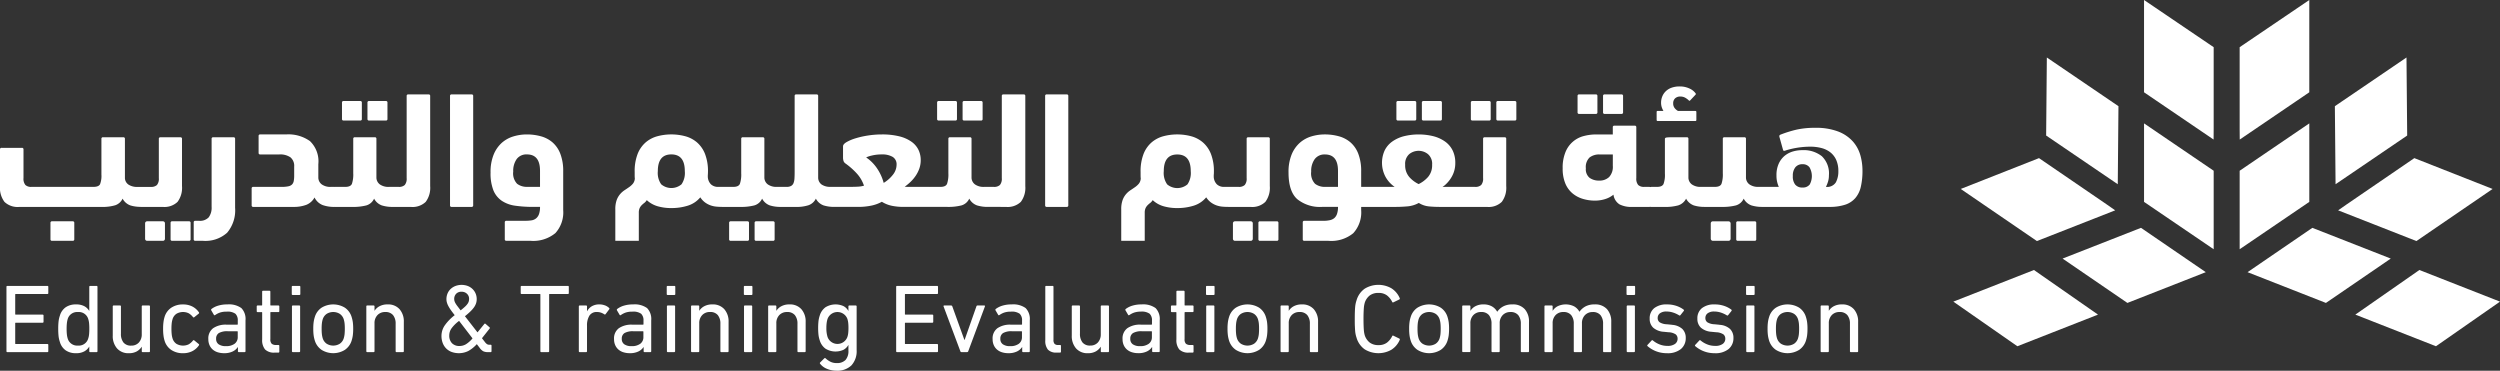 <svg xmlns="http://www.w3.org/2000/svg" xmlns:xlink="http://www.w3.org/1999/xlink" width="360.689" height="53.484" viewBox="0 0 360.689 53.484">
  <rect x="0" y="0" width="360.689" height="53.484" fill="#333333" stroke="none"/>
  <defs>
    <clipPath id="clip-path">
      <rect id="Rectangle_1899" data-name="Rectangle 1899" width="360.689" height="53.484" fill="#fff"/>
    </clipPath>
  </defs>
  <g id="Group_4077" data-name="Group 4077" transform="translate(0 -0.001)">
    <g id="Group_4074" data-name="Group 4074" transform="translate(0 0.001)" clip-path="url(#clip-path)">
      <path id="Path_6627" data-name="Path 6627" d="M17.688,32.743a2.053,2.053,0,0,0,1.122.979,5.017,5.017,0,0,0,1.439.207c.015,0,.025.007.041.007h3.195a2.716,2.716,0,0,0,2.133-.728,3.391,3.391,0,0,0,.64-2.28v-6.8a.211.211,0,0,0-.237-.239H23.152a.21.21,0,0,0-.236.239v5.658a1.4,1.4,0,0,1-.274.991,1.2,1.2,0,0,1-.872.274H19.836a2.2,2.2,0,0,1-1.3-.334,1.188,1.188,0,0,1-.513-.908V24.126a.211.211,0,0,0-.239-.239H14.871a.211.211,0,0,0-.239.239v5.132a3.34,3.34,0,0,1-.2,1.408q-.2.382-.967.382H4.535a1.188,1.188,0,0,1-.87-.274,1.392,1.392,0,0,1-.275-.991v-4.13a.211.211,0,0,0-.239-.239H.238A.21.21,0,0,0,0,25.654v5.276a3.373,3.373,0,0,0,.644,2.28,2.746,2.746,0,0,0,2.148.728H14.656a6.383,6.383,0,0,0,1.969-.239,1.814,1.814,0,0,0,1.063-.955" transform="translate(0 -4.085)" fill="#fff"/>
      <path id="Path_6628" data-name="Path 6628" d="M12.22,41.093V38.754a.211.211,0,0,0-.239-.239H9.022a.211.211,0,0,0-.239.239v2.339a.211.211,0,0,0,.239.239h2.959a.211.211,0,0,0,.239-.239" transform="translate(-1.502 -6.587)" fill="#fff"/>
      <path id="Rectangle_1896" data-name="Rectangle 1896" d="M.288,0H2.577a.287.287,0,0,1,.287.287V2.528a.288.288,0,0,1-.288.288H.288A.288.288,0,0,1,0,2.528V.288A.288.288,0,0,1,.288,0Z" transform="translate(20.934 31.928)" fill="#fff"/>
      <path id="Path_6629" data-name="Path 6629" d="M29.688,38.754v2.339a.21.21,0,0,0,.238.239h2.411a.211.211,0,0,0,.239-.239V38.754a.211.211,0,0,0-.239-.239H29.926a.21.21,0,0,0-.238.239" transform="translate(-5.077 -6.587)" fill="#fff"/>
      <path id="Path_6630" data-name="Path 6630" d="M39.686,34.032V24.126a.211.211,0,0,0-.239-.239H36.535a.211.211,0,0,0-.239.239v9.787a2.35,2.35,0,0,1-.418,1.528,1.725,1.725,0,0,1-1.4.5h-.526a.21.21,0,0,0-.239.238v2.412a.211.211,0,0,0,.239.239h1.1a4.684,4.684,0,0,0,3.485-1.17,5.012,5.012,0,0,0,1.146-3.628" transform="translate(-5.766 -4.085)" fill="#fff"/>
      <path id="Path_6631" data-name="Path 6631" d="M59.758,20.4h2.387a.211.211,0,0,0,.239-.239V17.82a.211.211,0,0,0-.239-.239H59.758a.211.211,0,0,0-.239.239v2.339a.211.211,0,0,0,.239.239" transform="translate(-10.179 -3.007)" fill="#fff"/>
      <path id="Path_6632" data-name="Path 6632" d="M64.192,20.4H66.6a.211.211,0,0,0,.238-.239V17.82a.211.211,0,0,0-.238-.239H64.192a.211.211,0,0,0-.239.239v2.339a.211.211,0,0,0,.239.239" transform="translate(-10.937 -3.007)" fill="#fff"/>
      <path id="Path_6633" data-name="Path 6633" d="M69.315,16.429H66.4a.211.211,0,0,0-.239.239v11.84a1.4,1.4,0,0,1-.274.991,1.192,1.192,0,0,1-.871.274h-.836l-.012,0-.012,0H63.61a2.14,2.14,0,0,1-1.3-.347,1.243,1.243,0,0,1-.513-.943V22.85a.21.21,0,0,0-.236-.239H58.691a.211.211,0,0,0-.237.239v4.965a4.2,4.2,0,0,1-.191,1.516q-.19.441-.954.442H55.827c-.013,0-.022.007-.036.007s-.022-.007-.035-.007h-.526a2.138,2.138,0,0,1-1.3-.347,1.241,1.241,0,0,1-.513-.943V26.5a4.043,4.043,0,0,0-1.205-3.33,5.353,5.353,0,0,0-3.426-.967H45.038a.21.21,0,0,0-.238.239v2.411a.21.21,0,0,0,.238.239h2.746a2.6,2.6,0,0,1,1.612.418,1.6,1.6,0,0,1,.537,1.349V28.15a4.118,4.118,0,0,1-.061.764.98.98,0,0,1-.238.5,1.037,1.037,0,0,1-.537.274,4.38,4.38,0,0,1-.955.084H44.036a.211.211,0,0,0-.239.239v2.411a.211.211,0,0,0,.239.239h5.777a5.11,5.11,0,0,0,1.874-.3A2.319,2.319,0,0,0,52.869,31.3a2.208,2.208,0,0,0,1.181,1.1,5.007,5.007,0,0,0,1.707.263c.012,0,.02-.007.031-.007s.024.007.039.007h2.459a7.715,7.715,0,0,0,2.051-.215,1.778,1.778,0,0,0,1.127-.979,2.049,2.049,0,0,0,1.119.979,5.163,5.163,0,0,0,1.576.215l.007,0,.017,0h2.578a2.747,2.747,0,0,0,2.149-.728,3.377,3.377,0,0,0,.644-2.28V16.668a.211.211,0,0,0-.239-.239" transform="translate(-7.49 -2.81)" fill="#fff"/>
      <path id="Path_6634" data-name="Path 6634" d="M78.558,32.661h2.868a.211.211,0,0,0,.237-.239V16.668a.211.211,0,0,0-.237-.239H78.558a.211.211,0,0,0-.237.239V32.423a.211.211,0,0,0,.237.239" transform="translate(-13.394 -2.81)" fill="#fff"/>
      <path id="Path_6635" data-name="Path 6635" d="M94.714,37.649a4.44,4.44,0,0,0,1.142-3.342V28.745a6.882,6.882,0,0,0-.419-2.566A4.123,4.123,0,0,0,94.3,24.532a4.308,4.308,0,0,0-1.675-.871,7.566,7.566,0,0,0-2.009-.263,6.663,6.663,0,0,0-1.95.287,4.444,4.444,0,0,0-1.675.93,4.608,4.608,0,0,0-1.172,1.7,6.647,6.647,0,0,0-.443,2.578,6.636,6.636,0,0,0,.418,2.59,3.373,3.373,0,0,0,1.218,1.5,4.624,4.624,0,0,0,1.933.7,17.786,17.786,0,0,0,2.567.167h1a2.969,2.969,0,0,1-.155,1.063,1.41,1.41,0,0,1-.429.608,1.393,1.393,0,0,1-.657.274,5.6,5.6,0,0,1-.86.06H87.668a.212.212,0,0,0-.24.239v2.412a.211.211,0,0,0,.24.238h3.485a4.983,4.983,0,0,0,3.56-1.1m-4.038-6.684a2.3,2.3,0,0,1-1.468-.442,2.159,2.159,0,0,1-.561-1.754,2.957,2.957,0,0,1,.5-1.814,1.733,1.733,0,0,1,1.48-.669q1.885,0,1.886,2.363v2.315Z" transform="translate(-14.6 -4.002)" fill="#fff"/>
      <path id="Path_6636" data-name="Path 6636" d="M134.22,41.093V38.754a.211.211,0,0,0-.239-.239h-2.411a.211.211,0,0,0-.239.239v2.339a.211.211,0,0,0,.239.239h2.411a.211.211,0,0,0,.239-.239" transform="translate(-22.46 -6.587)" fill="#fff"/>
      <path id="Path_6637" data-name="Path 6637" d="M129.763,41.093V38.754a.212.212,0,0,0-.24-.239h-2.387a.211.211,0,0,0-.24.239v2.339a.212.212,0,0,0,.24.239h2.387a.212.212,0,0,0,.24-.239" transform="translate(-21.701 -6.587)" fill="#fff"/>
      <path id="Path_6638" data-name="Path 6638" d="M167.766,20.4h2.412a.211.211,0,0,0,.238-.239V17.82a.211.211,0,0,0-.238-.239h-2.412a.211.211,0,0,0-.239.239v2.339a.211.211,0,0,0,.239.239" transform="translate(-28.649 -3.007)" fill="#fff"/>
      <path id="Path_6639" data-name="Path 6639" d="M163.332,20.4h2.387a.211.211,0,0,0,.239-.239V17.82a.211.211,0,0,0-.239-.239h-2.387a.211.211,0,0,0-.239.239v2.339a.211.211,0,0,0,.239.239" transform="translate(-27.891 -3.007)" fill="#fff"/>
      <path id="Path_6640" data-name="Path 6640" d="M163.446,32.661a2.745,2.745,0,0,0,2.149-.728,3.376,3.376,0,0,0,.644-2.28V16.668a.211.211,0,0,0-.239-.239h-2.912a.211.211,0,0,0-.239.239v11.84a1.389,1.389,0,0,1-.274.991,1.191,1.191,0,0,1-.871.274h-.836l-.012,0-.012,0h-.549a2.143,2.143,0,0,1-1.3-.346,1.243,1.243,0,0,1-.514-.943V22.85a.21.21,0,0,0-.236-.239h-2.868a.211.211,0,0,0-.237.239v4.966a4.221,4.221,0,0,1-.191,1.515q-.191.443-.955.442h-1.48c-.014,0-.022.007-.036.007s-.022-.007-.035-.007h-3.067c-.183,0-.362-.007-.537-.024a7.646,7.646,0,0,0,.823-.68,5.38,5.38,0,0,0,.752-.884,4.565,4.565,0,0,0,.537-1.062,3.624,3.624,0,0,0,.2-1.218,3.383,3.383,0,0,0-.322-1.467,3.091,3.091,0,0,0-1.015-1.182,5.178,5.178,0,0,0-1.754-.776,10.186,10.186,0,0,0-2.518-.274,13.165,13.165,0,0,0-2,.155,12.346,12.346,0,0,0-1.8.406,6.215,6.215,0,0,0-1.3.549q-.5.3-.5.608v1.552a1.736,1.736,0,0,0,.072.561.728.728,0,0,0,.262.346A10.193,10.193,0,0,1,141.89,27.8a4.923,4.923,0,0,1,1.074,1.8,4.015,4.015,0,0,1-.894.143c-.311.017-.6.024-.872.024h-3.032a2.188,2.188,0,0,1-1.312-.334,1.238,1.238,0,0,1-.5-.955V16.668a.211.211,0,0,0-.239-.239H133.2a.211.211,0,0,0-.239.239V27.6c0,.35-.008.661-.024.931a2.238,2.238,0,0,1-.131.68.817.817,0,0,1-.347.418,1.249,1.249,0,0,1-.644.143h-.836l-.012,0-.012,0h-.549a2.146,2.146,0,0,1-1.3-.346,1.245,1.245,0,0,1-.513-.943V22.85a.211.211,0,0,0-.237-.239H125.49a.211.211,0,0,0-.237.239v4.966a4.2,4.2,0,0,1-.191,1.515q-.19.443-.954.442h-1.481c-.009,0-.015,0-.024,0a.191.191,0,0,0-.023,0h-.668a1.462,1.462,0,0,1-1.026-.37,1.637,1.637,0,0,1-.454-1.158q0-.143.012-.3c.007-.1.012-.211.012-.322a6.873,6.873,0,0,0-.43-2.615,4.287,4.287,0,0,0-1.161-1.659,4.342,4.342,0,0,0-1.686-.883,7.817,7.817,0,0,0-4.02,0,4.34,4.34,0,0,0-1.687.883,4.287,4.287,0,0,0-1.161,1.659,6.873,6.873,0,0,0-.43,2.615v.5a4.156,4.156,0,0,0,.024.454,1.343,1.343,0,0,1-.274.728,2.836,2.836,0,0,1-.549.5q-.323.226-.669.453a3.077,3.077,0,0,0-.644.574,2.785,2.785,0,0,0-.49.859,3.856,3.856,0,0,0-.191,1.326v4.535h3.39V33.521a1.606,1.606,0,0,1,.119-.681,1.541,1.541,0,0,1,.3-.429,3.405,3.405,0,0,1,.371-.322,1.537,1.537,0,0,0,.359-.406,3.866,3.866,0,0,0,1.566.883,7.008,7.008,0,0,0,1.973.263,7.845,7.845,0,0,0,2.379-.346,3.806,3.806,0,0,0,1.806-1.205,2.77,2.77,0,0,0,.7.751,3.12,3.12,0,0,0,.8.418,3.5,3.5,0,0,0,.86.179c.294.024.585.036.871.036.008,0,.013,0,.022,0s.016,0,.026,0h2.459a7.715,7.715,0,0,0,2.051-.215,1.78,1.78,0,0,0,1.127-.979,2.049,2.049,0,0,0,1.119.979,5.16,5.16,0,0,0,1.576.215l.007,0,.017,0h2.149a5.5,5.5,0,0,0,1.849-.25,1.873,1.873,0,0,0,1.039-.943,2.056,2.056,0,0,0,1.122.979,5.139,5.139,0,0,0,1.536.212c.006,0,.009,0,.016,0h3.6a9.184,9.184,0,0,0,1.575-.155,5.422,5.422,0,0,0,1.671-.584,4.4,4.4,0,0,0,1.468.584,8.3,8.3,0,0,0,1.636.155h3.8c.012,0,.021-.006.033-.007s.023.007.038.007h2.458a7.722,7.722,0,0,0,2.052-.215,1.779,1.779,0,0,0,1.126-.979,2.048,2.048,0,0,0,1.12.979,5.158,5.158,0,0,0,1.575.215l.007,0,.017,0ZM116.639,29.4a2.267,2.267,0,0,1-2.93,0,2.845,2.845,0,0,1-.487-1.9q0-2.411,1.946-2.412t1.946,2.412a2.9,2.9,0,0,1-.474,1.9m30.492-1.373a4.82,4.82,0,0,1-1.325,1.17,6.808,6.808,0,0,0-.907-2.017,5.881,5.881,0,0,0-1.623-1.659,3.963,3.963,0,0,1,.835-.274,5.925,5.925,0,0,1,1.432-.156,2.9,2.9,0,0,1,1.563.358,1.236,1.236,0,0,1,.561,1.122,2.341,2.341,0,0,1-.537,1.456" transform="translate(-18.313 -2.81)" fill="#fff"/>
      <path id="Path_6641" data-name="Path 6641" d="M185,16.429h-2.868a.211.211,0,0,0-.237.239V32.423a.211.211,0,0,0,.237.239H185a.211.211,0,0,0,.237-.239V16.668a.211.211,0,0,0-.237-.239" transform="translate(-31.107 -2.81)" fill="#fff"/>
      <path id="Rectangle_1897" data-name="Rectangle 1897" d="M.288,0h2.29a.287.287,0,0,1,.287.287V2.528a.288.288,0,0,1-.288.288H.288A.288.288,0,0,1,0,2.528V.288A.288.288,0,0,1,.288,0Z" transform="translate(177.882 31.928)" fill="#fff"/>
      <path id="Path_6642" data-name="Path 6642" d="M210.61,33.854H213.8a2.713,2.713,0,0,0,2.133-.729,3.389,3.389,0,0,0,.641-2.28v-6.8a.21.21,0,0,0-.237-.239h-2.868a.21.21,0,0,0-.236.239V29.7a1.393,1.393,0,0,1-.275.991,1.192,1.192,0,0,1-.871.274h-2.123a1.463,1.463,0,0,1-1.027-.37,1.631,1.631,0,0,1-.453-1.157c0-.1,0-.195.012-.3s.012-.211.012-.322a6.867,6.867,0,0,0-.431-2.614,4.287,4.287,0,0,0-1.161-1.659,4.349,4.349,0,0,0-1.686-.884,7.817,7.817,0,0,0-4.02,0,4.353,4.353,0,0,0-1.687.884,4.285,4.285,0,0,0-1.16,1.659,6.851,6.851,0,0,0-.431,2.614v.5a4.152,4.152,0,0,0,.024.454,1.338,1.338,0,0,1-.274.728,2.786,2.786,0,0,1-.549.5c-.215.151-.439.3-.669.453a3.094,3.094,0,0,0-.644.573,2.8,2.8,0,0,0-.49.86,3.868,3.868,0,0,0-.191,1.325v4.535h3.39V34.713a1.608,1.608,0,0,1,.119-.681,1.558,1.558,0,0,1,.3-.429,3.409,3.409,0,0,1,.371-.322,1.523,1.523,0,0,0,.359-.406,3.857,3.857,0,0,0,1.566.883,7.008,7.008,0,0,0,1.973.263,7.82,7.82,0,0,0,2.379-.346A3.8,3.8,0,0,0,207.4,32.47a2.756,2.756,0,0,0,.7.751,3.1,3.1,0,0,0,.8.418,3.49,3.49,0,0,0,.859.18c.283.022.564.033.84.034l.007,0M204.694,30.6a2.267,2.267,0,0,1-2.93,0,2.845,2.845,0,0,1-.487-1.9q0-2.411,1.946-2.411t1.945,2.411a2.9,2.9,0,0,1-.474,1.9" transform="translate(-33.372 -4.002)" fill="#fff"/>
      <path id="Path_6643" data-name="Path 6643" d="M221.661,38.516h-2.411a.211.211,0,0,0-.239.239v2.339a.21.21,0,0,0,.239.238h2.411a.211.211,0,0,0,.239-.238V38.755a.211.211,0,0,0-.239-.239" transform="translate(-37.454 -6.587)" fill="#fff"/>
      <path id="Path_6644" data-name="Path 6644" d="M247.7,20.4h2.411a.211.211,0,0,0,.239-.239V17.82a.211.211,0,0,0-.239-.239H247.7a.211.211,0,0,0-.239.239v2.339a.211.211,0,0,0,.239.239" transform="translate(-42.319 -3.007)" fill="#fff"/>
      <path id="Path_6645" data-name="Path 6645" d="M244.508,33.782q.764.072,1.624.072h3.557l0,0,.005,0h3.195a2.713,2.713,0,0,0,2.133-.729,3.389,3.389,0,0,0,.64-2.28v-6.8a.21.21,0,0,0-.236-.239H252.56a.21.21,0,0,0-.236.239V29.7a1.389,1.389,0,0,1-.275.991,1.19,1.19,0,0,1-.871.274h-4.319a3.185,3.185,0,0,0-.393.024,4.635,4.635,0,0,0,1.326-1.468,3.926,3.926,0,0,0,.521-2.017,4.015,4.015,0,0,0-.368-1.767,3.46,3.46,0,0,0-1.059-1.277,5.078,5.078,0,0,0-1.667-.788,8.888,8.888,0,0,0-4.383,0,5.06,5.06,0,0,0-1.668.788,3.428,3.428,0,0,0-1.059,1.277,4.318,4.318,0,0,0,.14,3.783,4.265,4.265,0,0,0,1.316,1.444h-4.831v-2.22a6.9,6.9,0,0,0-.419-2.566,4.137,4.137,0,0,0-1.137-1.647,4.334,4.334,0,0,0-1.675-.871,7.569,7.569,0,0,0-2.009-.263,6.669,6.669,0,0,0-1.951.287,4.424,4.424,0,0,0-1.675.931,4.6,4.6,0,0,0-1.173,1.694,6.647,6.647,0,0,0-.442,2.578q0,2.722,1.253,3.843a5.207,5.207,0,0,0,3.593,1.122h2.292a2.99,2.99,0,0,1-.144,1.014,1.375,1.375,0,0,1-.4.609,1.53,1.53,0,0,1-.657.3,4.29,4.29,0,0,1-.9.085h-2.744a.21.21,0,0,0-.24.238v2.412a.211.211,0,0,0,.24.238h3.484a4.983,4.983,0,0,0,3.561-1.1,4.434,4.434,0,0,0,1.143-3.342v-.453h5.045q.694,0,1.588-.072a4.174,4.174,0,0,0,1.684-.5,3.323,3.323,0,0,0,1.457.5m-13.117-2.817h-1.839a2.3,2.3,0,0,1-1.468-.442,2.159,2.159,0,0,1-.561-1.754,2.911,2.911,0,0,1,.513-1.814,1.743,1.743,0,0,1,1.468-.668q1.886,0,1.887,2.363Zm10.268-1.444a2.56,2.56,0,0,1-.577-1.754,1.854,1.854,0,0,1,.588-1.528,2.149,2.149,0,0,1,2.7,0,1.832,1.832,0,0,1,.6,1.528,2.564,2.564,0,0,1-.576,1.754,4.277,4.277,0,0,1-1.369,1.039,4.262,4.262,0,0,1-1.368-1.039" transform="translate(-38.35 -4.002)" fill="#fff"/>
      <path id="Path_6646" data-name="Path 6646" d="M243.266,20.4h2.388a.211.211,0,0,0,.238-.239V17.82a.211.211,0,0,0-.238-.239h-2.388a.211.211,0,0,0-.239.239v2.339a.211.211,0,0,0,.239.239" transform="translate(-41.561 -3.007)" fill="#fff"/>
      <path id="Path_6647" data-name="Path 6647" d="M256.223,20.4h2.387a.211.211,0,0,0,.239-.239V17.82a.212.212,0,0,0-.239-.239h-2.387a.211.211,0,0,0-.238.239v2.339a.211.211,0,0,0,.238.239" transform="translate(-43.777 -3.007)" fill="#fff"/>
      <path id="Path_6648" data-name="Path 6648" d="M260.658,20.4h2.411a.21.21,0,0,0,.238-.239V17.82a.211.211,0,0,0-.238-.239h-2.411a.212.212,0,0,0-.24.239v2.339a.212.212,0,0,0,.24.239" transform="translate(-44.535 -3.007)" fill="#fff"/>
      <path id="Path_6649" data-name="Path 6649" d="M274.795,19.246h2.387a.211.211,0,0,0,.239-.239V16.668a.212.212,0,0,0-.239-.239h-2.387a.211.211,0,0,0-.239.239v2.339a.211.211,0,0,0,.239.239" transform="translate(-46.953 -2.81)" fill="#fff"/>
      <path id="Path_6650" data-name="Path 6650" d="M279.23,19.246h2.411a.211.211,0,0,0,.239-.239V16.668a.211.211,0,0,0-.239-.239H279.23a.211.211,0,0,0-.239.239v2.339a.211.211,0,0,0,.239.239" transform="translate(-47.711 -2.81)" fill="#fff"/>
      <path id="Path_6651" data-name="Path 6651" d="M288.465,20.036h5.442c.1,0,.143-.056.143-.167V18.747c0-.111-.047-.167-.143-.167H291.4a1.629,1.629,0,0,1-.477-.406,1.057,1.057,0,0,1-.216-.692.946.946,0,0,1,.274-.716,1.045,1.045,0,0,1,.752-.263,1.4,1.4,0,0,1,.657.143,2.558,2.558,0,0,1,.537.382c.08.1.151.111.216.047l.763-.812a.161.161,0,0,0,.025-.238,2.227,2.227,0,0,0-.9-.693,3.19,3.19,0,0,0-1.373-.286,3.329,3.329,0,0,0-1.229.2,2.323,2.323,0,0,0-.836.537,2.163,2.163,0,0,0-.478.752,2.41,2.41,0,0,0-.155.847,2.107,2.107,0,0,0,.1.668,2.667,2.667,0,0,0,.238.526h-.836c-.1,0-.143.056-.143.167v1.122c0,.112.047.167.143.167" transform="translate(-49.307 -2.574)" fill="#fff"/>
      <rect id="Rectangle_1898" data-name="Rectangle 1898" width="2.865" height="2.816" rx="0.288" transform="translate(246.82 31.929)" fill="#fff"/>
      <path id="Path_6652" data-name="Path 6652" d="M304.821,38.516h-2.411a.211.211,0,0,0-.239.239v2.339a.211.211,0,0,0,.239.238h2.411a.211.211,0,0,0,.239-.238V38.755a.211.211,0,0,0-.239-.239" transform="translate(-51.676 -6.587)" fill="#fff"/>
      <path id="Path_6653" data-name="Path 6653" d="M314.909,26.12a5.069,5.069,0,0,0-1.087-1.981,5.468,5.468,0,0,0-2.1-1.42,8.919,8.919,0,0,0-3.33-.537,11.992,11.992,0,0,0-2.686.263,17.023,17.023,0,0,0-2.3.715c-.112.048-.171.108-.179.179a.58.58,0,0,0,.036.25l.5,1.791a.156.156,0,0,0,.192.119.873.873,0,0,0,.24-.071,12.207,12.207,0,0,1,3.461-.526,6.383,6.383,0,0,1,1.66.2,3.505,3.505,0,0,1,1.287.633,2.888,2.888,0,0,1,.836,1.1,3.9,3.9,0,0,1,.3,1.6,3.346,3.346,0,0,1-.357,1.612,1.484,1.484,0,0,1-1.434.656,4.959,4.959,0,0,0,.3-.751,3.072,3.072,0,0,0,.131-.919,3.428,3.428,0,0,0-1.025-2.757,4.219,4.219,0,0,0-2.818-.871,4.746,4.746,0,0,0-1.384.2,3.327,3.327,0,0,0-1.182.633,3.175,3.175,0,0,0-.835,1.122,3.941,3.941,0,0,0-.323,1.671,3.869,3.869,0,0,0,.338,1.67H300.8s-.008,0-.013,0-.008,0-.013,0h-.549a2.136,2.136,0,0,1-1.3-.346,1.241,1.241,0,0,1-.514-.943V23.781a.21.21,0,0,0-.236-.239h-2.868a.21.21,0,0,0-.237.239v4.965a4.2,4.2,0,0,1-.191,1.516q-.19.441-.954.441h-2.005a2.138,2.138,0,0,1-1.3-.346,1.243,1.243,0,0,1-.513-.943V23.781a.211.211,0,0,0-.238-.239h-2.2q-.262,0-.608.024c-.231.016-.346.088-.346.215v5.013a3.79,3.79,0,0,1-.2,1.492q-.2.418-.943.417h-.788a.669.669,0,0,0-.165.032.893.893,0,0,0-.146-.032h-.74a1.189,1.189,0,0,1-.871-.274,1.392,1.392,0,0,1-.274-.99V22.11a.212.212,0,0,0-.24-.239h-2.911a.211.211,0,0,0-.24.239v1.027H276.81a7.038,7.038,0,0,0-1.778.226,3.862,3.862,0,0,0-2.649,2.291,5.87,5.87,0,0,0-.418,2.375,5.552,5.552,0,0,0,.37,2.149,3.729,3.729,0,0,0,1.015,1.432,4.161,4.161,0,0,0,1.492.812,5.968,5.968,0,0,0,1.777.263,4.884,4.884,0,0,0,1.457-.216,3.573,3.573,0,0,0,1.218-.644,1.95,1.95,0,0,0,.87,1.4,3.755,3.755,0,0,0,1.827.37h2.482c.036,0,.058-.014.092-.016.058,0,.106.016.171.016h1.91a6.913,6.913,0,0,0,2.005-.227,1.928,1.928,0,0,0,1.122-.967,2.053,2.053,0,0,0,1.122.979,5.154,5.154,0,0,0,1.538.212l.013,0h2.46a7.743,7.743,0,0,0,2.05-.215,1.778,1.778,0,0,0,1.127-.979,2.046,2.046,0,0,0,1.119.979,5.185,5.185,0,0,0,1.576.215l.012,0c.005,0,.008,0,.014,0h9.618a7.2,7.2,0,0,0,2.28-.311,3.314,3.314,0,0,0,1.479-.955,3.805,3.805,0,0,0,.8-1.635,10.013,10.013,0,0,0,.239-2.327,8.228,8.228,0,0,0-.31-2.244M279.2,27.672a2.146,2.146,0,0,1-.533,1.611,1.986,1.986,0,0,1-1.437.513,2.289,2.289,0,0,1-1.375-.394,1.579,1.579,0,0,1-.545-1.373,1.909,1.909,0,0,1,.545-1.575,2.271,2.271,0,0,1,1.447-.429h1.9Zm28.41,2.685a1.231,1.231,0,0,1-.924.442h-.261a1.283,1.283,0,0,1-.923-.442,1.885,1.885,0,0,1-.33-1.229,1.913,1.913,0,0,1,.366-1.253,1.266,1.266,0,0,1,1.03-.441,1.2,1.2,0,0,1,1.006.441,2.535,2.535,0,0,1,.036,2.483" transform="translate(-46.51 -3.741)" fill="#fff"/>
      <path id="Path_6654" data-name="Path 6654" d="M7.022,49.761H1.266a.124.124,0,0,0-.142.14v9.27a.125.125,0,0,0,.142.141H7.022a.124.124,0,0,0,.14-.141v-.885a.124.124,0,0,0-.14-.141H2.472a.074.074,0,0,1-.085-.084V55.154a.075.075,0,0,1,.085-.085H6.334a.124.124,0,0,0,.14-.14v-.885a.124.124,0,0,0-.14-.14H2.472a.075.075,0,0,1-.085-.085V51.011a.075.075,0,0,1,.085-.085h4.55a.124.124,0,0,0,.14-.14V49.9a.124.124,0,0,0-.14-.14" transform="translate(-0.192 -8.51)" fill="#fff"/>
      <path id="Path_6655" data-name="Path 6655" d="M15.655,49.762h-.9a.124.124,0,0,0-.141.14v3.455H14.6a1.833,1.833,0,0,0-.695-.667,2.448,2.448,0,0,0-1.214-.259,2.531,2.531,0,0,0-1.475.407,2.219,2.219,0,0,0-.843,1.208,3.963,3.963,0,0,0-.19.836,9.669,9.669,0,0,0-.049,1.06,9.871,9.871,0,0,0,.049,1.068,3.942,3.942,0,0,0,.19.842,2.216,2.216,0,0,0,.843,1.208,2.531,2.531,0,0,0,1.475.408,2.391,2.391,0,0,0,1.214-.268,1.88,1.88,0,0,0,.695-.674h.014v.647a.124.124,0,0,0,.141.14h.9a.124.124,0,0,0,.141-.14V49.9a.124.124,0,0,0-.141-.14m-1.074,7.015a2.5,2.5,0,0,1-.119.569,1.413,1.413,0,0,1-1.488,1.025A1.418,1.418,0,0,1,11.5,57.346a3.088,3.088,0,0,1-.119-.6,7.669,7.669,0,0,1-.036-.8,7.515,7.515,0,0,1,.036-.787,3.4,3.4,0,0,1,.119-.618,1.417,1.417,0,0,1,1.476-1.011,1.412,1.412,0,0,1,1.488,1.011,2.745,2.745,0,0,1,.119.576,7.987,7.987,0,0,1,.035.828,8.226,8.226,0,0,1-.035.836" transform="translate(-1.733 -8.51)" fill="#fff"/>
      <path id="Path_6656" data-name="Path 6656" d="M24.847,53.166h-.9a.124.124,0,0,0-.14.14V57.3a1.712,1.712,0,0,1-.414,1.208,1.426,1.426,0,0,1-1.1.449,1.359,1.359,0,0,1-1.123-.449,1.977,1.977,0,0,1-.366-1.278V53.306a.124.124,0,0,0-.14-.14h-.9a.124.124,0,0,0-.14.14v4.2a2.694,2.694,0,0,0,.611,1.847,2.169,2.169,0,0,0,1.72.7,2.278,2.278,0,0,0,1.117-.253,1.972,1.972,0,0,0,.723-.674h.015v.632a.124.124,0,0,0,.14.14h.9a.124.124,0,0,0,.14-.14V53.306a.124.124,0,0,0-.14-.14" transform="translate(-3.356 -9.093)" fill="#fff"/>
      <path id="Path_6657" data-name="Path 6657" d="M29.744,55.129a1.426,1.426,0,0,1,.562-.793,1.891,1.891,0,0,1,1.77-.077,2.221,2.221,0,0,1,.618.547.128.128,0,0,0,.2.014l.618-.5a.133.133,0,0,0,.041-.2,2.554,2.554,0,0,0-.948-.836,2.906,2.906,0,0,0-1.355-.3,2.964,2.964,0,0,0-1.671.463,2.438,2.438,0,0,0-.983,1.348,4.329,4.329,0,0,0-.154.724,7.258,7.258,0,0,0-.056.977,7.383,7.383,0,0,0,.056.99,4.3,4.3,0,0,0,.154.723,2.437,2.437,0,0,0,.983,1.349,2.97,2.97,0,0,0,1.671.463,2.916,2.916,0,0,0,1.355-.3,2.549,2.549,0,0,0,.948-.836.132.132,0,0,0-.041-.2l-.618-.506a.129.129,0,0,0-.2.014,2.2,2.2,0,0,1-.618.548,1.9,1.9,0,0,1-1.77-.077,1.426,1.426,0,0,1-.562-.793,3.1,3.1,0,0,1-.119-.6,7.529,7.529,0,0,1-.035-.778,7.371,7.371,0,0,1,.035-.773,3.1,3.1,0,0,1,.119-.589" transform="translate(-4.854 -9.061)" fill="#fff"/>
      <path id="Path_6658" data-name="Path 6658" d="M39,52.981a4.413,4.413,0,0,0-1.334.182,3.01,3.01,0,0,0-.955.478.155.155,0,0,0-.028.2l.379.646c.047.075.113.08.2.014a2.741,2.741,0,0,1,.674-.344,2.926,2.926,0,0,1,.956-.133,1.953,1.953,0,0,1,1.277.307,1.3,1.3,0,0,1,.337,1v.488a.074.074,0,0,1-.085.083h-1.53a3.224,3.224,0,0,0-1.932.507,1.825,1.825,0,0,0-.7,1.578,2.1,2.1,0,0,0,.176.888,1.788,1.788,0,0,0,.477.634,2.005,2.005,0,0,0,.716.381,3.032,3.032,0,0,0,.892.128,2.765,2.765,0,0,0,1.264-.254,1.813,1.813,0,0,0,.73-.632h.014v.59a.123.123,0,0,0,.138.14h.818a.123.123,0,0,0,.138-.14V55.27a2.249,2.249,0,0,0-.6-1.762A3.067,3.067,0,0,0,39,52.981m1.5,4.7a1.154,1.154,0,0,1-.452.976,2.027,2.027,0,0,1-1.255.344,1.758,1.758,0,0,1-1.045-.266.911.911,0,0,1-.366-.787.926.926,0,0,1,.395-.836,2.413,2.413,0,0,1,1.284-.26h1.355a.075.075,0,0,1,.085.085Z" transform="translate(-6.201 -9.061)" fill="#fff"/>
      <path id="Path_6659" data-name="Path 6659" d="M47.8,52.729H46.73a.074.074,0,0,1-.084-.085v-1.9a.125.125,0,0,0-.141-.14h-.9a.125.125,0,0,0-.141.14v1.9a.074.074,0,0,1-.084.085H44.82a.124.124,0,0,0-.14.14v.675a.124.124,0,0,0,.14.14h.562a.074.074,0,0,1,.084.085v3.848a2.122,2.122,0,0,0,.414,1.453,1.816,1.816,0,0,0,1.4.457h.52a.124.124,0,0,0,.14-.14v-.815a.124.124,0,0,0-.14-.141h-.3a.993.993,0,0,1-.653-.175.884.884,0,0,1-.2-.681V53.768a.074.074,0,0,1,.084-.085H47.8a.124.124,0,0,0,.14-.14v-.675a.124.124,0,0,0-.14-.14" transform="translate(-7.641 -8.655)" fill="#fff"/>
      <path id="Path_6660" data-name="Path 6660" d="M51.852,53.166h-.9a.125.125,0,0,0-.141.14v6.447a.124.124,0,0,0,.141.14h.9a.124.124,0,0,0,.14-.14V53.306a.124.124,0,0,0-.14-.14" transform="translate(-8.69 -9.093)" fill="#fff"/>
      <path id="Path_6661" data-name="Path 6661" d="M51.874,49.761h-.955a.124.124,0,0,0-.14.14v1.025a.124.124,0,0,0,.14.141h.955a.124.124,0,0,0,.14-.141V49.9a.124.124,0,0,0-.14-.14" transform="translate(-8.684 -8.51)" fill="#fff"/>
      <path id="Path_6662" data-name="Path 6662" d="M60.055,54.792a2.478,2.478,0,0,0-.976-1.341,3.233,3.233,0,0,0-3.357,0,2.478,2.478,0,0,0-.976,1.341,4.614,4.614,0,0,0-.168.73,6.844,6.844,0,0,0-.056.969,7,7,0,0,0,.056.976,4.582,4.582,0,0,0,.168.738,2.516,2.516,0,0,0,.976,1.334,3.19,3.19,0,0,0,3.357,0,2.516,2.516,0,0,0,.976-1.334,4.673,4.673,0,0,0,.169-.738,7,7,0,0,0,.056-.976,6.845,6.845,0,0,0-.056-.969,4.709,4.709,0,0,0-.169-.73m-1.018,2.493a3.331,3.331,0,0,1-.119.583,1.5,1.5,0,0,1-.562.78,1.8,1.8,0,0,1-1.91,0,1.5,1.5,0,0,1-.562-.78,3.408,3.408,0,0,1-.119-.583,6.992,6.992,0,0,1-.036-.793,6.794,6.794,0,0,1,.036-.787,3.448,3.448,0,0,1,.119-.576,1.5,1.5,0,0,1,.562-.779,1.8,1.8,0,0,1,1.91,0,1.5,1.5,0,0,1,.562.779,3.369,3.369,0,0,1,.119.576,7.018,7.018,0,0,1,.035.787,7.223,7.223,0,0,1-.035.793" transform="translate(-9.324 -9.061)" fill="#fff"/>
      <path id="Path_6663" data-name="Path 6663" d="M66.832,52.98a2.408,2.408,0,0,0-1.166.259,1.839,1.839,0,0,0-.717.653h-.013v-.618a.125.125,0,0,0-.141-.14h-.9a.124.124,0,0,0-.14.14v6.447a.124.124,0,0,0,.14.14h.9a.124.124,0,0,0,.141-.14v-4a1.652,1.652,0,0,1,.428-1.2,1.485,1.485,0,0,1,1.117-.443,1.384,1.384,0,0,1,1.131.449,1.932,1.932,0,0,1,.372,1.264v3.933a.124.124,0,0,0,.141.14h.9a.124.124,0,0,0,.14-.14V55.508a2.654,2.654,0,0,0-.618-1.84,2.186,2.186,0,0,0-1.714-.688" transform="translate(-10.903 -9.061)" fill="#fff"/>
      <path id="Path_6664" data-name="Path 6664" d="M83.913,58.212H83.7a.517.517,0,0,1-.294-.084,1.3,1.3,0,0,1-.267-.253l-.463-.6,1.1-1.39a.124.124,0,0,0-.028-.2l-.547-.477a.123.123,0,0,0-.2.028l-.97,1.194L80.219,54.1q.478-.381.8-.7a4.149,4.149,0,0,0,.52-.6,2.254,2.254,0,0,0,.288-.569,1.946,1.946,0,0,0,.091-.6,2.05,2.05,0,0,0-.154-.793,1.94,1.94,0,0,0-.441-.653,2.088,2.088,0,0,0-.686-.443,2.576,2.576,0,0,0-1.778-.007,2.139,2.139,0,0,0-.693.428,1.89,1.89,0,0,0-.455.653,2.071,2.071,0,0,0-.161.815,1.791,1.791,0,0,0,.07.5,2.649,2.649,0,0,0,.211.512,5.253,5.253,0,0,0,.365.584q.225.316.548.723a6.78,6.78,0,0,0-1.453,1.5,2.68,2.68,0,0,0-.457,1.489,2.889,2.889,0,0,0,.168,1,2.261,2.261,0,0,0,.485.787,2.226,2.226,0,0,0,.787.52,3.092,3.092,0,0,0,2.43-.127,4.843,4.843,0,0,0,1.229-.99l.379.492a1.7,1.7,0,0,0,.548.534,1.524,1.524,0,0,0,.674.126h.38a.124.124,0,0,0,.14-.14v-.787a.124.124,0,0,0-.14-.141m-5.2-6.3a1.12,1.12,0,0,1-.042-.3,1.052,1.052,0,0,1,.274-.744,1.012,1.012,0,0,1,.779-.3,1.09,1.09,0,0,1,.794.3.982.982,0,0,1,.3.73,1.388,1.388,0,0,1-.042.337,1.163,1.163,0,0,1-.169.357,2.512,2.512,0,0,1-.371.422q-.246.231-.639.54l-.449-.589a4.047,4.047,0,0,1-.288-.422,1.55,1.55,0,0,1-.148-.33m1.651,6.229a1.782,1.782,0,0,1-.92.253,1.443,1.443,0,0,1-1.1-.408,1.564,1.564,0,0,1-.387-1.123,1.778,1.778,0,0,1,.331-1.018,5.1,5.1,0,0,1,1.088-1.074L81.315,57.3a4.19,4.19,0,0,1-.948.843" transform="translate(-13.14 -8.478)" fill="#fff"/>
      <path id="Path_6665" data-name="Path 6665" d="M97.422,49.761H90.765a.125.125,0,0,0-.141.14v.885a.124.124,0,0,0,.141.14h2.612a.075.075,0,0,1,.085.085v8.16a.125.125,0,0,0,.142.141h.98a.126.126,0,0,0,.143-.141v-8.16a.074.074,0,0,1,.084-.085h2.612a.124.124,0,0,0,.14-.14V49.9a.124.124,0,0,0-.14-.14" transform="translate(-15.498 -8.51)" fill="#fff"/>
      <path id="Path_6666" data-name="Path 6666" d="M104.482,53.113a2.181,2.181,0,0,0-.765-.133,2.094,2.094,0,0,0-1.117.274,1.8,1.8,0,0,0-.667.71h-.014v-.688a.124.124,0,0,0-.14-.141h-.9a.125.125,0,0,0-.14.141v6.446a.125.125,0,0,0,.14.141h.9a.124.124,0,0,0,.14-.141v-3.68a2.666,2.666,0,0,1,.337-1.425,1.207,1.207,0,0,1,1.11-.54,1.722,1.722,0,0,1,.548.084,2.2,2.2,0,0,1,.492.239.124.124,0,0,0,.2-.027l.52-.689a.139.139,0,0,0-.028-.2,1.779,1.779,0,0,0-.611-.372" transform="translate(-17.228 -9.061)" fill="#fff"/>
      <path id="Path_6667" data-name="Path 6667" d="M109.61,52.981a4.413,4.413,0,0,0-1.334.182,3.01,3.01,0,0,0-.955.478.155.155,0,0,0-.028.2l.379.646c.047.075.113.08.2.014a2.741,2.741,0,0,1,.674-.344,2.926,2.926,0,0,1,.956-.133,1.953,1.953,0,0,1,1.277.307,1.3,1.3,0,0,1,.337,1v.488a.074.074,0,0,1-.085.083H109.5a3.224,3.224,0,0,0-1.932.507,1.825,1.825,0,0,0-.7,1.578,2.1,2.1,0,0,0,.176.888,1.789,1.789,0,0,0,.477.634,2.005,2.005,0,0,0,.716.381,3.032,3.032,0,0,0,.892.128,2.765,2.765,0,0,0,1.264-.254,1.813,1.813,0,0,0,.73-.632h.014v.59a.123.123,0,0,0,.138.14h.818a.123.123,0,0,0,.138-.14V55.27a2.249,2.249,0,0,0-.6-1.762,3.067,3.067,0,0,0-2.029-.526m1.5,4.7a1.154,1.154,0,0,1-.452.976,2.028,2.028,0,0,1-1.255.344,1.758,1.758,0,0,1-1.045-.266.911.911,0,0,1-.366-.787.926.926,0,0,1,.395-.836,2.413,2.413,0,0,1,1.284-.26h1.355a.075.075,0,0,1,.085.085Z" transform="translate(-18.276 -9.061)" fill="#fff"/>
      <path id="Path_6668" data-name="Path 6668" d="M117.111,53.166h-.9a.125.125,0,0,0-.141.14v6.447a.124.124,0,0,0,.141.14h.9a.124.124,0,0,0,.14-.14V53.306a.124.124,0,0,0-.14-.14" transform="translate(-19.85 -9.093)" fill="#fff"/>
      <path id="Path_6669" data-name="Path 6669" d="M117.132,49.761h-.955a.124.124,0,0,0-.14.14v1.025a.124.124,0,0,0,.14.141h.955a.124.124,0,0,0,.14-.141V49.9a.124.124,0,0,0-.14-.14" transform="translate(-19.844 -8.51)" fill="#fff"/>
      <path id="Path_6670" data-name="Path 6670" d="M123.348,52.98a2.408,2.408,0,0,0-1.166.259,1.839,1.839,0,0,0-.717.653h-.013v-.618a.125.125,0,0,0-.141-.14h-.9a.124.124,0,0,0-.14.14v6.447a.124.124,0,0,0,.14.14h.9a.124.124,0,0,0,.141-.14v-4a1.652,1.652,0,0,1,.428-1.2A1.485,1.485,0,0,1,123,54.075a1.384,1.384,0,0,1,1.131.449,1.932,1.932,0,0,1,.372,1.264v3.933a.124.124,0,0,0,.141.14h.9a.124.124,0,0,0,.14-.14V55.508a2.654,2.654,0,0,0-.618-1.84,2.186,2.186,0,0,0-1.714-.688" transform="translate(-20.568 -9.061)" fill="#fff"/>
      <path id="Path_6671" data-name="Path 6671" d="M130.528,53.166h-.9a.125.125,0,0,0-.141.14v6.447a.124.124,0,0,0,.141.14h.9a.124.124,0,0,0,.14-.14V53.306a.124.124,0,0,0-.14-.14" transform="translate(-22.144 -9.093)" fill="#fff"/>
      <path id="Path_6672" data-name="Path 6672" d="M130.55,49.761H129.6a.124.124,0,0,0-.14.14v1.025a.124.124,0,0,0,.14.141h.955a.124.124,0,0,0,.14-.141V49.9a.124.124,0,0,0-.14-.14" transform="translate(-22.139 -8.51)" fill="#fff"/>
      <path id="Path_6673" data-name="Path 6673" d="M136.766,52.98a2.408,2.408,0,0,0-1.166.259,1.838,1.838,0,0,0-.717.653h-.013v-.618a.125.125,0,0,0-.141-.14h-.9a.124.124,0,0,0-.14.14v6.447a.124.124,0,0,0,.14.14h.9a.124.124,0,0,0,.141-.14v-4a1.652,1.652,0,0,1,.428-1.2,1.485,1.485,0,0,1,1.117-.443,1.384,1.384,0,0,1,1.131.449,1.932,1.932,0,0,1,.372,1.264v3.933a.124.124,0,0,0,.141.14h.9a.124.124,0,0,0,.14-.14V55.508a2.654,2.654,0,0,0-.618-1.84,2.186,2.186,0,0,0-1.714-.688" transform="translate(-22.863 -9.061)" fill="#fff"/>
      <path id="Path_6674" data-name="Path 6674" d="M147.8,53.135h-.9a.124.124,0,0,0-.141.14v.633h-.014a1.774,1.774,0,0,0-.681-.675,2.787,2.787,0,0,0-2.62.162,2.3,2.3,0,0,0-.829,1.215,4,4,0,0,0-.175.779,9.884,9.884,0,0,0,0,1.98,4,4,0,0,0,.175.779,2.289,2.289,0,0,0,.829,1.214,2.766,2.766,0,0,0,2.62.158,1.787,1.787,0,0,0,.681-.682h.014v.79A1.923,1.923,0,0,1,146.337,61a1.689,1.689,0,0,1-1.271.444,2,2,0,0,1-.864-.175,2.907,2.907,0,0,1-.724-.5.137.137,0,0,0-.211,0l-.576.576a.129.129,0,0,0-.014.2,2.343,2.343,0,0,0,.977.724,3.409,3.409,0,0,0,1.355.274,2.923,2.923,0,0,0,2.184-.766,3.027,3.027,0,0,0,.751-2.212V53.275a.124.124,0,0,0-.14-.14m-1.074,3.979a2.724,2.724,0,0,1-.12.56,1.521,1.521,0,0,1-2.863,0,4.175,4.175,0,0,1-.169-1.3,5.34,5.34,0,0,1,.042-.721,3.43,3.43,0,0,1,.127-.581,1.528,1.528,0,0,1,2.863,0,3.012,3.012,0,0,1,.12.567,6.547,6.547,0,0,1,.035.735,6.738,6.738,0,0,1-.035.742" transform="translate(-24.352 -9.061)" fill="#fff"/>
      <path id="Path_6675" data-name="Path 6675" d="M161.866,49.761H156.11a.124.124,0,0,0-.142.14v9.27a.125.125,0,0,0,.142.141h5.756a.124.124,0,0,0,.14-.141v-.885a.124.124,0,0,0-.14-.141h-4.55a.074.074,0,0,1-.085-.084V55.154a.075.075,0,0,1,.085-.085h3.862a.124.124,0,0,0,.14-.14v-.885a.124.124,0,0,0-.14-.14h-3.862a.075.075,0,0,1-.085-.085V51.011a.075.075,0,0,1,.085-.085h4.55a.124.124,0,0,0,.14-.14V49.9a.124.124,0,0,0-.14-.14" transform="translate(-26.673 -8.51)" fill="#fff"/>
      <path id="Path_6676" data-name="Path 6676" d="M170.073,53.166h-.955a.168.168,0,0,0-.168.14l-1.7,4.832h-.028l-1.742-4.832a.192.192,0,0,0-.182-.14h-.969c-.1,0-.141.047-.113.14l2.416,6.447a.168.168,0,0,0,.168.14h.8a.175.175,0,0,0,.182-.14l2.4-6.447c.028-.093-.009-.14-.112-.14" transform="translate(-28.082 -9.093)" fill="#fff"/>
      <path id="Path_6677" data-name="Path 6677" d="M175.495,52.981a4.413,4.413,0,0,0-1.334.182,3.01,3.01,0,0,0-.955.478.155.155,0,0,0-.028.2l.379.646c.047.075.113.08.2.014a2.741,2.741,0,0,1,.674-.344,2.926,2.926,0,0,1,.956-.133,1.953,1.953,0,0,1,1.277.307,1.3,1.3,0,0,1,.337,1v.488a.074.074,0,0,1-.085.083h-1.53a3.224,3.224,0,0,0-1.932.507,1.825,1.825,0,0,0-.7,1.578,2.1,2.1,0,0,0,.176.888,1.788,1.788,0,0,0,.477.634,2.005,2.005,0,0,0,.716.381,3.032,3.032,0,0,0,.892.128,2.765,2.765,0,0,0,1.264-.254,1.813,1.813,0,0,0,.73-.632h.014v.59a.123.123,0,0,0,.138.14h.818a.123.123,0,0,0,.138-.14V55.27a2.249,2.249,0,0,0-.6-1.762,3.067,3.067,0,0,0-2.029-.526m1.5,4.7a1.154,1.154,0,0,1-.452.976,2.027,2.027,0,0,1-1.255.344,1.758,1.758,0,0,1-1.045-.266.911.911,0,0,1-.366-.787.926.926,0,0,1,.395-.836,2.413,2.413,0,0,1,1.284-.26h1.355a.075.075,0,0,1,.085.085Z" transform="translate(-29.544 -9.061)" fill="#fff"/>
      <path id="Path_6678" data-name="Path 6678" d="M184.043,58.286h-.267a.7.7,0,0,1-.512-.162.818.818,0,0,1-.162-.583V49.9a.125.125,0,0,0-.141-.141h-.9a.124.124,0,0,0-.14.141v7.71a1.988,1.988,0,0,0,.379,1.341,1.617,1.617,0,0,0,1.264.428h.477a.124.124,0,0,0,.14-.14v-.815a.124.124,0,0,0-.14-.14" transform="translate(-31.111 -8.51)" fill="#fff"/>
      <path id="Path_6679" data-name="Path 6679" d="M191.754,53.166h-.9a.124.124,0,0,0-.14.14V57.3A1.712,1.712,0,0,1,190.3,58.5a1.426,1.426,0,0,1-1.1.449,1.359,1.359,0,0,1-1.123-.449,1.977,1.977,0,0,1-.366-1.278V53.306a.124.124,0,0,0-.14-.14h-.9a.124.124,0,0,0-.14.14v4.2a2.694,2.694,0,0,0,.611,1.847,2.169,2.169,0,0,0,1.72.7,2.278,2.278,0,0,0,1.117-.253,1.972,1.972,0,0,0,.723-.674h.015v.632a.124.124,0,0,0,.14.14h.9a.124.124,0,0,0,.14-.14V53.306a.124.124,0,0,0-.14-.14" transform="translate(-31.899 -9.093)" fill="#fff"/>
      <path id="Path_6680" data-name="Path 6680" d="M198.112,52.981a4.413,4.413,0,0,0-1.334.182,3.011,3.011,0,0,0-.955.478.155.155,0,0,0-.028.2l.379.646c.047.075.113.08.2.014a2.741,2.741,0,0,1,.674-.344A2.926,2.926,0,0,1,198,54.02a1.953,1.953,0,0,1,1.277.307,1.3,1.3,0,0,1,.337,1v.488a.074.074,0,0,1-.085.083H198a3.224,3.224,0,0,0-1.932.507,1.825,1.825,0,0,0-.7,1.578,2.1,2.1,0,0,0,.176.888,1.789,1.789,0,0,0,.477.634,2.005,2.005,0,0,0,.716.381,3.032,3.032,0,0,0,.892.128,2.765,2.765,0,0,0,1.264-.254,1.813,1.813,0,0,0,.73-.632h.014v.59a.123.123,0,0,0,.138.14h.818a.123.123,0,0,0,.138-.14V55.27a2.249,2.249,0,0,0-.6-1.762,3.067,3.067,0,0,0-2.029-.526m1.5,4.7a1.154,1.154,0,0,1-.452.976,2.027,2.027,0,0,1-1.255.344,1.758,1.758,0,0,1-1.045-.266.911.911,0,0,1-.366-.787.926.926,0,0,1,.395-.836,2.413,2.413,0,0,1,1.284-.26h1.355a.075.075,0,0,1,.085.085Z" transform="translate(-33.411 -9.061)" fill="#fff"/>
      <path id="Path_6681" data-name="Path 6681" d="M206.912,52.729h-1.068a.074.074,0,0,1-.084-.085v-1.9a.125.125,0,0,0-.141-.14h-.9a.125.125,0,0,0-.141.14v1.9a.074.074,0,0,1-.084.085h-.562a.124.124,0,0,0-.14.14v.675a.124.124,0,0,0,.14.14h.562a.074.074,0,0,1,.084.085v3.848a2.122,2.122,0,0,0,.414,1.453,1.816,1.816,0,0,0,1.4.457h.52a.124.124,0,0,0,.14-.14v-.815a.124.124,0,0,0-.14-.141h-.3a.993.993,0,0,1-.653-.175.884.884,0,0,1-.2-.681V53.768a.074.074,0,0,1,.084-.085h1.068a.124.124,0,0,0,.14-.14v-.675a.124.124,0,0,0-.14-.14" transform="translate(-34.852 -8.655)" fill="#fff"/>
      <path id="Path_6682" data-name="Path 6682" d="M210.988,49.761h-.955a.124.124,0,0,0-.14.14v1.025a.124.124,0,0,0,.14.141h.955a.124.124,0,0,0,.14-.141V49.9a.124.124,0,0,0-.14-.14" transform="translate(-35.895 -8.51)" fill="#fff"/>
      <path id="Path_6683" data-name="Path 6683" d="M210.966,53.166h-.9a.125.125,0,0,0-.141.14v6.447a.124.124,0,0,0,.141.14h.9a.124.124,0,0,0,.14-.14V53.306a.124.124,0,0,0-.14-.14" transform="translate(-35.9 -9.093)" fill="#fff"/>
      <path id="Path_6684" data-name="Path 6684" d="M219.169,54.792a2.484,2.484,0,0,0-.977-1.341,3.23,3.23,0,0,0-3.356,0,2.473,2.473,0,0,0-.977,1.341,4.444,4.444,0,0,0-.167.73,6.955,6.955,0,0,0-.057.969,7.111,7.111,0,0,0,.057.976,4.417,4.417,0,0,0,.167.738,2.51,2.51,0,0,0,.977,1.334,3.187,3.187,0,0,0,3.356,0,2.521,2.521,0,0,0,.977-1.334,4.67,4.67,0,0,0,.168-.738,7.011,7.011,0,0,0,.056-.976,6.859,6.859,0,0,0-.056-.969,4.706,4.706,0,0,0-.168-.73m-1.018,2.493a3.328,3.328,0,0,1-.12.583,1.5,1.5,0,0,1-.561.78,1.805,1.805,0,0,1-1.911,0,1.5,1.5,0,0,1-.561-.78,3.4,3.4,0,0,1-.119-.583,7,7,0,0,1-.036-.793,6.8,6.8,0,0,1,.036-.787,3.445,3.445,0,0,1,.119-.576,1.5,1.5,0,0,1,.561-.779,1.805,1.805,0,0,1,1.911,0,1.5,1.5,0,0,1,.561.779,3.366,3.366,0,0,1,.12.576,7.048,7.048,0,0,1,.034.787,7.253,7.253,0,0,1-.034.793" transform="translate(-36.534 -9.061)" fill="#fff"/>
      <path id="Path_6685" data-name="Path 6685" d="M225.945,52.98a2.408,2.408,0,0,0-1.166.259,1.85,1.85,0,0,0-.717.653h-.013v-.618a.125.125,0,0,0-.141-.14h-.9a.124.124,0,0,0-.14.14v6.447a.124.124,0,0,0,.14.14h.9a.124.124,0,0,0,.141-.14v-4a1.652,1.652,0,0,1,.428-1.2,1.484,1.484,0,0,1,1.117-.443,1.383,1.383,0,0,1,1.131.449,1.932,1.932,0,0,1,.372,1.264v3.933a.124.124,0,0,0,.141.14h.9a.124.124,0,0,0,.141-.14V55.508a2.651,2.651,0,0,0-.619-1.84,2.184,2.184,0,0,0-1.713-.688" transform="translate(-38.114 -9.061)" fill="#fff"/>
      <path id="Path_6686" data-name="Path 6686" d="M237.091,52.911a3.932,3.932,0,0,1,.056-.435c.024-.118.05-.227.078-.33a2.186,2.186,0,0,1,.716-1.04,2.025,2.025,0,0,1,1.264-.366,1.942,1.942,0,0,1,1.221.358,2.65,2.65,0,0,1,.745.92.125.125,0,0,0,.2.07l.842-.407a.137.137,0,0,0,.056-.183,3.113,3.113,0,0,0-1.2-1.425,3.791,3.791,0,0,0-3.856.056,3.11,3.11,0,0,0-1.18,1.692,4.21,4.21,0,0,0-.119.429,4.121,4.121,0,0,0-.078.52c-.018.2-.032.442-.041.723s-.014.618-.014,1.011,0,.73.014,1.011.023.521.041.723a4.121,4.121,0,0,0,.078.52,4.271,4.271,0,0,0,.119.429,3.11,3.11,0,0,0,1.18,1.692,3.791,3.791,0,0,0,3.856.056,3.111,3.111,0,0,0,1.2-1.426.137.137,0,0,0-.056-.182l-.842-.407a.124.124,0,0,0-.2.07,2.627,2.627,0,0,1-.745.92,1.942,1.942,0,0,1-1.221.358,2.03,2.03,0,0,1-1.264-.365,2.186,2.186,0,0,1-.716-1.04c-.028-.094-.054-.2-.078-.323a4.219,4.219,0,0,1-.056-.442q-.021-.26-.035-.647t-.015-.948q0-.562.015-.948t.035-.646" transform="translate(-40.321 -8.478)" fill="#fff"/>
      <path id="Path_6687" data-name="Path 6687" d="M250.782,54.792a2.488,2.488,0,0,0-.977-1.341,3.231,3.231,0,0,0-3.357,0,2.476,2.476,0,0,0-.977,1.341,4.521,4.521,0,0,0-.168.73,6.842,6.842,0,0,0-.056.969,6.994,6.994,0,0,0,.056.976,4.492,4.492,0,0,0,.168.738,2.513,2.513,0,0,0,.977,1.334,3.188,3.188,0,0,0,3.357,0,2.526,2.526,0,0,0,.977-1.334,4.677,4.677,0,0,0,.168-.738,7.016,7.016,0,0,0,.056-.976,6.864,6.864,0,0,0-.056-.969,4.713,4.713,0,0,0-.168-.73m-1.019,2.493a3.26,3.26,0,0,1-.12.583,1.49,1.49,0,0,1-.56.78,1.805,1.805,0,0,1-1.911,0,1.5,1.5,0,0,1-.562-.78,3.409,3.409,0,0,1-.119-.583,6.989,6.989,0,0,1-.036-.793,6.792,6.792,0,0,1,.036-.787,3.45,3.45,0,0,1,.119-.576,1.5,1.5,0,0,1,.562-.779,1.805,1.805,0,0,1,1.911,0,1.491,1.491,0,0,1,.56.779,3.3,3.3,0,0,1,.12.576,7.017,7.017,0,0,1,.035.787,7.222,7.222,0,0,1-.035.793" transform="translate(-41.941 -9.061)" fill="#fff"/>
      <path id="Path_6688" data-name="Path 6688" d="M261.715,52.98a2.748,2.748,0,0,0-1.3.28,2.518,2.518,0,0,0-.877.773h-.014a1.965,1.965,0,0,0-.779-.78,2.435,2.435,0,0,0-1.188-.274,2.41,2.41,0,0,0-1.166.259,1.834,1.834,0,0,0-.715.653h-.014v-.618a.124.124,0,0,0-.141-.14h-.9a.124.124,0,0,0-.14.14v6.447a.124.124,0,0,0,.14.14h.9a.124.124,0,0,0,.141-.14v-4a1.649,1.649,0,0,1,.429-1.2,1.484,1.484,0,0,1,1.116-.443,1.387,1.387,0,0,1,1.132.449,1.936,1.936,0,0,1,.371,1.264v3.933a.124.124,0,0,0,.14.14h.9a.124.124,0,0,0,.14-.14v-4a1.639,1.639,0,0,1,.435-1.2,1.49,1.49,0,0,1,1.109-.443,1.386,1.386,0,0,1,1.132.449,1.936,1.936,0,0,1,.372,1.264v3.933a.124.124,0,0,0,.14.14h.9a.123.123,0,0,0,.139-.14V55.508a2.671,2.671,0,0,0-.611-1.84,2.268,2.268,0,0,0-1.79-.688" transform="translate(-43.52 -9.061)" fill="#fff"/>
      <path id="Path_6689" data-name="Path 6689" d="M276.03,52.98a2.742,2.742,0,0,0-1.3.28,2.528,2.528,0,0,0-.878.773h-.014a1.955,1.955,0,0,0-.779-.78,2.73,2.73,0,0,0-2.353-.014,1.841,1.841,0,0,0-.716.653h-.014v-.618a.124.124,0,0,0-.141-.14h-.9a.124.124,0,0,0-.14.14v6.447a.124.124,0,0,0,.14.14h.9a.124.124,0,0,0,.141-.14v-4a1.649,1.649,0,0,1,.429-1.2,1.484,1.484,0,0,1,1.117-.443,1.385,1.385,0,0,1,1.131.449,1.932,1.932,0,0,1,.371,1.264v3.933a.124.124,0,0,0,.141.14h.9a.124.124,0,0,0,.141-.14v-4a1.638,1.638,0,0,1,.434-1.2,1.492,1.492,0,0,1,1.11-.443,1.384,1.384,0,0,1,1.131.449,1.932,1.932,0,0,1,.372,1.264v3.933a.124.124,0,0,0,.141.14h.9a.123.123,0,0,0,.139-.14V55.508a2.671,2.671,0,0,0-.61-1.84,2.27,2.27,0,0,0-1.791-.688" transform="translate(-45.968 -9.061)" fill="#fff"/>
      <path id="Path_6690" data-name="Path 6690" d="M284.174,49.761h-.955a.124.124,0,0,0-.14.14v1.025a.124.124,0,0,0,.14.141h.955a.125.125,0,0,0,.141-.141V49.9a.125.125,0,0,0-.141-.14" transform="translate(-48.41 -8.51)" fill="#fff"/>
      <path id="Path_6691" data-name="Path 6691" d="M284.152,53.166h-.9a.124.124,0,0,0-.14.14v6.447a.124.124,0,0,0,.14.14h.9a.124.124,0,0,0,.141-.14V53.306a.125.125,0,0,0-.141-.14" transform="translate(-48.416 -9.093)" fill="#fff"/>
      <path id="Path_6692" data-name="Path 6692" d="M290.221,55.915l-.705-.07a2.125,2.125,0,0,1-1.042-.288.742.742,0,0,1-.282-.625.822.822,0,0,1,.322-.667,1.505,1.505,0,0,1,.956-.259,3.05,3.05,0,0,1,1,.168,3.773,3.773,0,0,1,.807.38.136.136,0,0,0,.2-.028l.477-.6c.056-.084.046-.149-.027-.2a3.648,3.648,0,0,0-1.034-.534,4.142,4.142,0,0,0-1.355-.211,2.826,2.826,0,0,0-1.847.54,1.853,1.853,0,0,0-.653,1.51,1.71,1.71,0,0,0,.506,1.306,2.549,2.549,0,0,0,1.5.59l.716.07a1.988,1.988,0,0,1,1.046.316.8.8,0,0,1,.259.625.9.9,0,0,1-.365.737,1.773,1.773,0,0,1-1.109.288,2.979,2.979,0,0,1-1.158-.225,3.438,3.438,0,0,1-.921-.547.123.123,0,0,0-.2,0l-.575.618a.123.123,0,0,0,0,.2,4.157,4.157,0,0,0,.485.358,4.1,4.1,0,0,0,.618.323,4.255,4.255,0,0,0,.765.239,4.328,4.328,0,0,0,.913.091,3.015,3.015,0,0,0,2.023-.6,2.01,2.01,0,0,0,.7-1.6,1.751,1.751,0,0,0-.5-1.306,2.459,2.459,0,0,0-1.53-.589" transform="translate(-49.029 -9.061)" fill="#fff"/>
      <path id="Path_6693" data-name="Path 6693" d="M298.523,55.915l-.706-.07a2.121,2.121,0,0,1-1.041-.288.74.74,0,0,1-.283-.625.822.822,0,0,1,.323-.667,1.509,1.509,0,0,1,.957-.259,3.056,3.056,0,0,1,1,.168,3.807,3.807,0,0,1,.807.38.137.137,0,0,0,.2-.028l.477-.6c.056-.084.046-.149-.027-.2a3.653,3.653,0,0,0-1.035-.534,4.143,4.143,0,0,0-1.355-.211,2.826,2.826,0,0,0-1.847.54,1.853,1.853,0,0,0-.653,1.51,1.713,1.713,0,0,0,.506,1.306,2.552,2.552,0,0,0,1.5.59l.715.07a1.994,1.994,0,0,1,1.047.316.8.8,0,0,1,.259.625.894.894,0,0,1-.365.737,1.773,1.773,0,0,1-1.109.288,2.978,2.978,0,0,1-1.157-.225,3.457,3.457,0,0,1-.922-.547.123.123,0,0,0-.2,0l-.575.618a.124.124,0,0,0,0,.2,4.242,4.242,0,0,0,.486.358,4.055,4.055,0,0,0,.618.323,4.237,4.237,0,0,0,.765.239,4.32,4.32,0,0,0,.912.091,3.013,3.013,0,0,0,2.023-.6,2.011,2.011,0,0,0,.7-1.6,1.751,1.751,0,0,0-.5-1.306,2.456,2.456,0,0,0-1.529-.589" transform="translate(-50.449 -9.061)" fill="#fff"/>
      <path id="Path_6694" data-name="Path 6694" d="M304.955,53.166h-.9a.124.124,0,0,0-.14.14v6.447a.124.124,0,0,0,.14.14h.9a.124.124,0,0,0,.141-.14V53.306a.125.125,0,0,0-.141-.14" transform="translate(-51.974 -9.093)" fill="#fff"/>
      <path id="Path_6695" data-name="Path 6695" d="M304.978,49.761h-.955a.124.124,0,0,0-.14.14v1.025a.124.124,0,0,0,.14.141h.955a.125.125,0,0,0,.141-.141V49.9a.125.125,0,0,0-.141-.14" transform="translate(-51.968 -8.51)" fill="#fff"/>
      <path id="Path_6696" data-name="Path 6696" d="M313.16,54.792a2.488,2.488,0,0,0-.977-1.341,3.231,3.231,0,0,0-3.357,0,2.476,2.476,0,0,0-.977,1.341,4.521,4.521,0,0,0-.168.73,6.841,6.841,0,0,0-.056.969,6.993,6.993,0,0,0,.056.976,4.492,4.492,0,0,0,.168.738,2.513,2.513,0,0,0,.977,1.334,3.188,3.188,0,0,0,3.357,0,2.525,2.525,0,0,0,.977-1.334,4.677,4.677,0,0,0,.168-.738,7.015,7.015,0,0,0,.056-.976,6.863,6.863,0,0,0-.056-.969,4.713,4.713,0,0,0-.168-.73m-1.019,2.493a3.257,3.257,0,0,1-.12.583,1.491,1.491,0,0,1-.56.78,1.805,1.805,0,0,1-1.911,0,1.5,1.5,0,0,1-.562-.78,3.406,3.406,0,0,1-.119-.583,6.99,6.99,0,0,1-.036-.793,6.793,6.793,0,0,1,.036-.787,3.447,3.447,0,0,1,.119-.576,1.5,1.5,0,0,1,.562-.779,1.805,1.805,0,0,1,1.911,0,1.492,1.492,0,0,1,.56.779,3.292,3.292,0,0,1,.12.576,7.025,7.025,0,0,1,.035.787,7.23,7.23,0,0,1-.035.793" transform="translate(-52.608 -9.061)" fill="#fff"/>
      <path id="Path_6697" data-name="Path 6697" d="M319.936,52.98a2.408,2.408,0,0,0-1.166.259,1.85,1.85,0,0,0-.717.653h-.013v-.618a.125.125,0,0,0-.141-.14H317a.124.124,0,0,0-.14.14v6.447a.124.124,0,0,0,.14.14h.9a.124.124,0,0,0,.141-.14v-4a1.652,1.652,0,0,1,.428-1.2,1.484,1.484,0,0,1,1.117-.443,1.383,1.383,0,0,1,1.131.449,1.932,1.932,0,0,1,.372,1.264v3.933a.124.124,0,0,0,.141.14h.9a.124.124,0,0,0,.141-.14V55.508a2.651,2.651,0,0,0-.619-1.84,2.184,2.184,0,0,0-1.713-.688" transform="translate(-54.187 -9.061)" fill="#fff"/>
      <path id="Path_6698" data-name="Path 6698" d="M416.691,10.007l-10.334,7.025.1,11.261,10.334-7.026Z" transform="translate(-69.493 -1.712)" fill="#fff"/>
      <path id="Path_6699" data-name="Path 6699" d="M389.787,39.632,399.834,32.8V21.472l-10.047,6.834Z" transform="translate(-66.659 -3.672)" fill="#fff"/>
      <path id="Path_6700" data-name="Path 6700" d="M399.834,0,389.786,6.808V18.614l.012,1.521,10.035-6.82Z" transform="translate(-66.659 0)" fill="#fff"/>
      <path id="Path_6701" data-name="Path 6701" d="M430.791,51.555,419.16,46.991l-9.241,6.437,11.634,4.563Z" transform="translate(-70.102 -8.037)" fill="#fff"/>
      <path id="Path_6702" data-name="Path 6702" d="M391.16,46.05l11.309,4.438,9.353-6.4-11.313-4.435Z" transform="translate(-66.894 -6.782)" fill="#fff"/>
      <path id="Path_6703" data-name="Path 6703" d="M408.173,34.182l-1.248.87,11.295,4.432,10.99-7.517-11.292-4.449Z" transform="translate(-69.59 -4.706)" fill="#fff"/>
      <path id="Path_6704" data-name="Path 6704" d="M356.209,10.007l10.333,7.025-.1,11.261-10.334-7.026Z" transform="translate(-60.9 -1.712)" fill="#fff"/>
      <path id="Path_6705" data-name="Path 6705" d="M383.193,39.632,373.146,32.8V21.472l10.047,6.834Z" transform="translate(-63.813 -3.672)" fill="#fff"/>
      <path id="Path_6706" data-name="Path 6706" d="M373.145,0V13.315l10.035,6.82.012-1.521V6.808Z" transform="translate(-63.813 0)" fill="#fff"/>
      <path id="Path_6707" data-name="Path 6707" d="M339.955,51.555l11.631-4.564,9.24,6.437-11.633,4.563Z" transform="translate(-58.137 -8.037)" fill="#fff"/>
      <path id="Path_6708" data-name="Path 6708" d="M379.63,46.05l-11.309,4.438-9.352-6.4,11.312-4.435Z" transform="translate(-61.389 -6.782)" fill="#fff"/>
      <path id="Path_6709" data-name="Path 6709" d="M362.282,34.182l1.248.87-11.295,4.432-10.99-7.517,11.292-4.449Z" transform="translate(-58.358 -4.706)" fill="#fff"/>
    </g>
  </g>
</svg>
